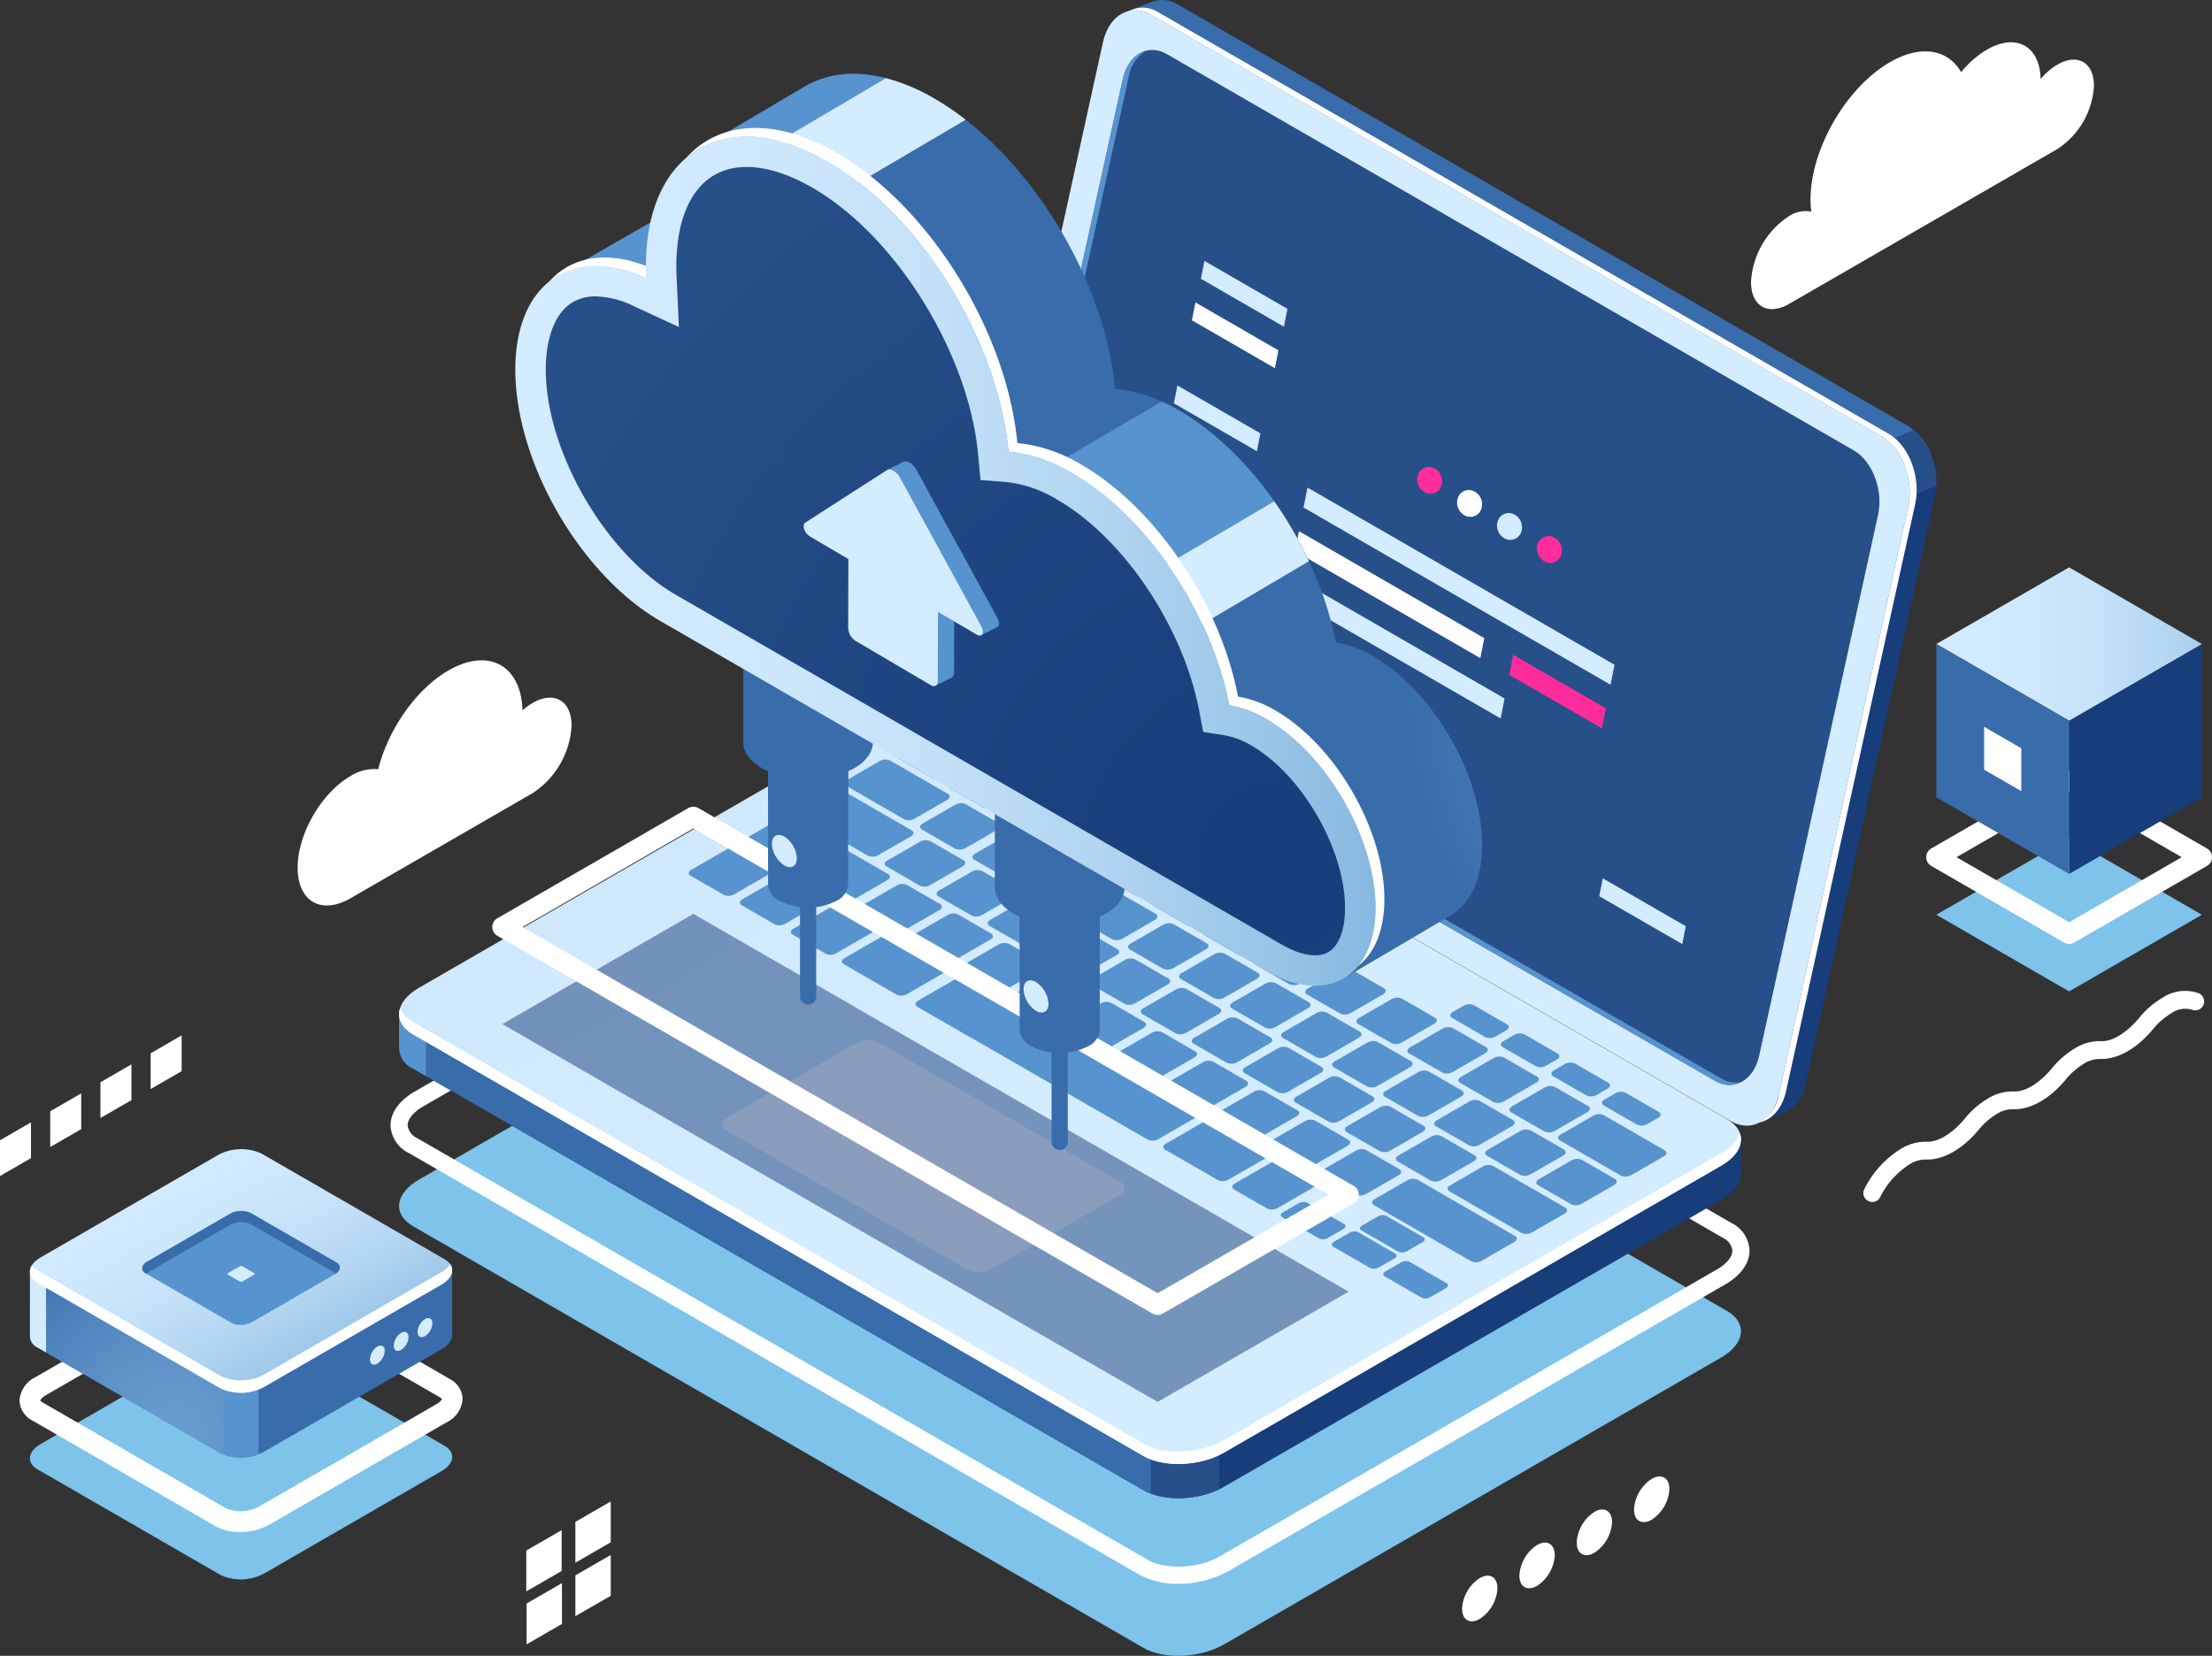 <svg xmlns="http://www.w3.org/2000/svg" xmlns:xlink="http://www.w3.org/1999/xlink" width="376.313" height="281.755" viewBox="0 0 376.313 281.755">
  <rect x="0" y="0" width="376.313" height="281.755" fill="#333333" stroke="none"/>
  <defs>
    <radialGradient id="radial-gradient" cx="1336.394" cy="412.144" r="19.439" gradientTransform="translate(-575.195 -182.885) scale(1.732 1.732)" gradientUnits="userSpaceOnUse">
      <stop offset="0" stop-color="#274f89"/>
      <stop offset="1" stop-color="#173d7a"/>
    </radialGradient>
    <linearGradient id="linear-gradient" y1="0.5" x2="1.319" y2="0.5" gradientUnits="objectBoundingBox">
      <stop offset="0" stop-color="#d4ecff"/>
      <stop offset="0.239" stop-color="#d0e9fd"/>
      <stop offset="0.46" stop-color="#c5e2f9"/>
      <stop offset="0.675" stop-color="#b2d5f1"/>
      <stop offset="0.884" stop-color="#98c4e7"/>
      <stop offset="1" stop-color="#86b8e0"/>
    </linearGradient>
    <radialGradient id="radial-gradient-2" cx="1254.119" cy="377.304" r="35.138" gradientTransform="translate(-531.823 -157.384) scale(1.732 1.732)" gradientUnits="userSpaceOnUse">
      <stop offset="0" stop-color="#699dd1"/>
      <stop offset="0.266" stop-color="#6296cb"/>
      <stop offset="0.641" stop-color="#5084bd"/>
      <stop offset="1" stop-color="#396caa"/>
    </radialGradient>
    <radialGradient id="radial-gradient-3" cx="210.521" cy="286.428" r="37.909" gradientTransform="translate(-0.661 -0.9) scale(1.039 1.039)" xlink:href="#radial-gradient-2"/>
    <linearGradient id="linear-gradient-2" x1="0.131" y1="0.119" x2="0.99" y2="1.006" gradientUnits="objectBoundingBox">
      <stop offset="0" stop-color="#d4ecff"/>
      <stop offset="0.201" stop-color="#d0e9fd"/>
      <stop offset="0.387" stop-color="#c5e2f9"/>
      <stop offset="0.568" stop-color="#b2d5f1"/>
      <stop offset="0.744" stop-color="#98c4e7"/>
      <stop offset="0.842" stop-color="#86b8e0"/>
    </linearGradient>
    <radialGradient id="radial-gradient-4" cx="642.85" cy="254.389" r="169.424" gradientTransform="translate(-54.992 -38.078) scale(1.19 1.19)" gradientUnits="userSpaceOnUse">
      <stop offset="0" stop-color="#86b8e0"/>
      <stop offset="0.116" stop-color="#98c4e7"/>
      <stop offset="0.325" stop-color="#b2d5f1"/>
      <stop offset="0.54" stop-color="#c5e2f9"/>
      <stop offset="0.761" stop-color="#d0e9fd"/>
      <stop offset="1" stop-color="#d4ecff"/>
    </radialGradient>
    <radialGradient id="radial-gradient-5" cx="621.661" cy="210.162" r="117.569" gradientTransform="translate(-47.367 -26.885) scale(1.18 1.18)" gradientUnits="userSpaceOnUse">
      <stop offset="0" stop-color="#173d7a"/>
      <stop offset="1" stop-color="#274f89"/>
    </radialGradient>
    <radialGradient id="radial-gradient-6" cx="296.726" cy="105.406" r="474.152" gradientTransform="translate(17.47 -27.326) scale(0.577 0.577)" xlink:href="#radial-gradient-4"/>
    <radialGradient id="radial-gradient-7" cx="1260.692" cy="704.705" r="5.204" gradientTransform="translate(-1341.366 -767.953) scale(2.447 2.447)" xlink:href="#radial-gradient-2"/>
    <radialGradient id="radial-gradient-8" cx="1189.101" cy="554.114" r="8.467" gradientTransform="translate(-1192.651 -580.243) scale(2.377 2.377)" xlink:href="#radial-gradient-2"/>
    <radialGradient id="radial-gradient-9" cx="1430.157" cy="801.099" r="5.203" gradientTransform="translate(-1521.944 -871.697) scale(2.447 2.447)" xlink:href="#radial-gradient-2"/>
    <radialGradient id="radial-gradient-10" cx="1351.271" cy="646.975" r="8.468" gradientTransform="translate(-1355.328 -673.995) scale(2.377 2.377)" xlink:href="#radial-gradient-2"/>
    <radialGradient id="radial-gradient-11" cx="457.664" cy="160.4" r="63.617" gradientTransform="translate(-21.122 -13.206) scale(1.139 1.139)" xlink:href="#radial-gradient-2"/>
    <linearGradient id="linear-gradient-3" x1="0" y1="0.5" x2="1" y2="0.5" xlink:href="#linear-gradient"/>
    <radialGradient id="radial-gradient-12" cx="409.877" cy="200.689" r="148.497" gradientTransform="translate(1.73 1.606) scale(0.987 0.987)" xlink:href="#radial-gradient-5"/>
  </defs>
  <g id="Group_1302" data-name="Group 1302" transform="translate(-188.323 -52.721)">
    <g id="Group_1271" data-name="Group 1271">
      <path id="Path_1892" data-name="Path 1892" d="M443.073,322.984a6.65,6.65,0,0,1-3.009,5.211c-1.661.959-3.008.181-3.008-1.737a6.651,6.651,0,0,1,3.008-5.211C441.726,320.288,443.073,321.066,443.073,322.984Z" fill="#fff"/>
      <path id="Path_1893" data-name="Path 1893" d="M452.824,317.354a6.648,6.648,0,0,1-3.009,5.211c-1.661.959-3.008.181-3.008-1.737a6.65,6.65,0,0,1,3.008-5.21C451.477,314.658,452.824,315.436,452.824,317.354Z" fill="#fff"/>
      <path id="Path_1894" data-name="Path 1894" d="M462.575,311.725a6.648,6.648,0,0,1-3.009,5.21c-1.661.959-3.008.182-3.008-1.737a6.65,6.65,0,0,1,3.008-5.21C461.228,309.029,462.575,309.806,462.575,311.725Z" fill="#fff"/>
      <path id="Path_1895" data-name="Path 1895" d="M472.326,306.1a6.65,6.65,0,0,1-3.008,5.21c-1.662.959-3.009.182-3.009-1.737a6.648,6.648,0,0,1,3.009-5.21C470.979,303.4,472.326,304.176,472.326,306.1Z" fill="#fff"/>
    </g>
    <g id="Group_1272" data-name="Group 1272">
      <path id="Path_1896" data-name="Path 1896" d="M193.595,249.787l-5.272,3.044v-6.087l5.272-3.044Z" fill="#fff"/>
      <path id="Path_1897" data-name="Path 1897" d="M202.139,244.854l-5.272,3.044v-6.087l5.272-3.044Z" fill="#fff"/>
      <path id="Path_1898" data-name="Path 1898" d="M210.683,239.921l-5.272,3.044v-6.087l5.272-3.044Z" fill="#fff"/>
      <path id="Path_1899" data-name="Path 1899" d="M219.227,234.988l-5.272,3.044v-6.087l5.272-3.044Z" fill="#fff"/>
    </g>
    <g id="Group_1273" data-name="Group 1273">
      <path id="Path_1900" data-name="Path 1900" d="M283.873,320.035l-6.017,3.474v-6.947l6.017-3.474Z" fill="#fff"/>
      <path id="Path_1901" data-name="Path 1901" d="M292.224,315.154l-6.017,3.474v-6.947l6.017-3.474Z" fill="#fff"/>
      <path id="Path_1902" data-name="Path 1902" d="M283.925,329.049l-6.017,3.474v-6.947l6.017-3.474Z" fill="#fff"/>
      <path id="Path_1903" data-name="Path 1903" d="M292.224,324.257l-6.017,3.474v-6.947l6.017-3.474Z" fill="#fff"/>
    </g>
    <g id="Group_1275" data-name="Group 1275">
      <g id="Group_1274" data-name="Group 1274">
        <path id="Path_1905" data-name="Path 1905" d="M540.329,221.417l-22.591-13.043,22.59-13.042,22.591,13.043Z" fill="#7dc3ea"/>
        <path id="Path_1906" data-name="Path 1906" d="M540.329,213.341a1.721,1.721,0,0,1-.859-.23l-22.59-13.043a1.716,1.716,0,0,1,0-2.975l22.589-13.042a1.716,1.716,0,0,1,1.717,0l22.591,13.042a1.717,1.717,0,0,1,0,2.975l-22.59,13.043A1.714,1.714,0,0,1,540.329,213.341ZM521.173,198.58l19.156,11.06,19.155-11.06-19.156-11.058Z" fill="#fff"/>
        <path id="Path_1907" data-name="Path 1907" d="M562.919,188.389l-22.59,13.042V175.348l22.59-13.042Z" fill="url(#radial-gradient)"/>
        <path id="Path_1908" data-name="Path 1908" d="M540.329,175.348l-22.59-13.042,22.589-13.042,22.59,13.042Z" fill="url(#linear-gradient)"/>
        <path id="Path_1909" data-name="Path 1909" d="M540.329,201.432l-22.59-13.042V162.306l22.59,13.042Z" fill="url(#radial-gradient-2)"/>
      </g>
      <path id="Path_1910" data-name="Path 1910" d="M532.193,187.34l-6.318-3.648v-7.3l6.318,3.648Z" fill="#fff"/>
    </g>
    <g id="Group_1278" data-name="Group 1278">
      <path id="Path_1911" data-name="Path 1911" d="M225.87,320.734l-31.165-17.992c-1.912-1.105-1.673-3.034.536-4.309l30.092-17.373a8.292,8.292,0,0,1,7.462-.31l31.165,17.993c1.912,1.1,1.672,3.033-.536,4.308l-30.092,17.374A8.292,8.292,0,0,1,225.87,320.734Z" fill="#7dc3ea"/>
      <path id="Path_1912" data-name="Path 1912" d="M229.128,313.411a8.394,8.394,0,0,1-4.143-.99L193.82,294.428a3.97,3.97,0,0,1-2.176-3.4,4.766,4.766,0,0,1,2.711-3.97l30.093-17.374a9.966,9.966,0,0,1,9.232-.31l31.164,17.994a3.967,3.967,0,0,1,2.177,3.4,4.767,4.767,0,0,1-2.713,3.971l-30.092,17.374A10.359,10.359,0,0,1,229.128,313.411Zm-2.373-4.056a6.555,6.555,0,0,0,5.691-.309l30.093-17.375c.756-.436.937-.831.942-.9a1.137,1.137,0,0,0-.406-.336l-31.164-17.993a6.559,6.559,0,0,0-5.694.309l-30.091,17.373c-.756.437-.938.831-.942.906a1.118,1.118,0,0,0,.406.338Z" fill="#fff"/>
      <path id="Path_1913" data-name="Path 1913" d="M265.241,279.742h0V268.989l-24.112-.014-8.334-4.812a8.3,8.3,0,0,0-7.462.31l-7.776,4.489-24.133-.013v11.059a2.162,2.162,0,0,0,1.281,2L225.87,300a8.292,8.292,0,0,0,7.462-.31l30.092-17.373C264.7,281.581,265.313,280.629,265.241,279.742Z" fill="#396caa"/>
      <path id="Path_1914" data-name="Path 1914" d="M229.333,263.424a8.6,8.6,0,0,0-4,1.049l-7.776,4.489-24.133-.013v11.059a2.162,2.162,0,0,0,1.281,2L225.87,300a6.764,6.764,0,0,0,3.463.74Z" fill="url(#radial-gradient-3)"/>
      <path id="Path_1915" data-name="Path 1915" d="M196.155,268.95h-2.731v11.059a2.162,2.162,0,0,0,1.281,2l1.45.837Z" fill="#d4ecff"/>
      <path id="Path_1916" data-name="Path 1916" d="M226.35,300.235a8.5,8.5,0,0,0,5.965-.068V287.61H226.35Z" fill="#5793ce"/>
      <path id="Path_1917" data-name="Path 1917" d="M225.87,288.981l-31.165-17.993c-1.912-1.1-1.673-3.033.536-4.308l30.092-17.374a8.292,8.292,0,0,1,7.462-.309L263.96,266.99c1.912,1.1,1.672,3.033-.536,4.308l-30.092,17.374A8.3,8.3,0,0,1,225.87,288.981Z" fill="url(#linear-gradient-2)"/>
      <path id="Path_1918" data-name="Path 1918" d="M263.424,269.182l-30.092,17.373a8.3,8.3,0,0,1-7.462.31l-31.165-17.993a2.877,2.877,0,0,1-.954-.847c-.657,1.058-.359,2.205.954,2.963l31.165,17.993a8.292,8.292,0,0,0,7.462-.31L263.424,271.3c1.716-.991,2.237-2.375,1.49-3.462A4.173,4.173,0,0,1,263.424,269.182Z" fill="#fff"/>
      <g id="Group_1276" data-name="Group 1276">
        <path id="Path_1919" data-name="Path 1919" d="M253.778,282.579a2.784,2.784,0,0,1-1.258,2.181c-.7.4-1.259.076-1.259-.727a2.779,2.779,0,0,1,1.259-2.18C253.215,281.451,253.778,281.777,253.778,282.579Z" fill="#d4ecff"/>
        <path id="Path_1920" data-name="Path 1920" d="M257.828,280.241a2.782,2.782,0,0,1-1.259,2.181c-.7.4-1.258.075-1.258-.727a2.781,2.781,0,0,1,1.258-2.18C257.265,279.113,257.828,279.439,257.828,280.241Z" fill="#d4ecff"/>
        <path id="Path_1921" data-name="Path 1921" d="M261.878,277.9a2.779,2.779,0,0,1-1.259,2.18c-.695.4-1.258.076-1.258-.726a2.784,2.784,0,0,1,1.258-2.181C261.315,276.775,261.878,277.1,261.878,277.9Z" fill="#d4ecff"/>
      </g>
      <g id="Group_1277" data-name="Group 1277">
        <path id="Path_1922" data-name="Path 1922" d="M227.712,277.825l-14.583-8.419c-.9-.517-.783-1.42.251-2.016l14.081-8.13a3.88,3.88,0,0,1,3.492-.145l14.584,8.42c.9.516.782,1.419-.251,2.016l-14.082,8.13A3.879,3.879,0,0,1,227.712,277.825Z" fill="#5793ce"/>
        <path id="Path_1923" data-name="Path 1923" d="M229.109,270.776l-2.018-1.165c-.124-.072-.108-.2.035-.279l1.948-1.125a.534.534,0,0,1,.483-.02l2.018,1.165c.124.071.108.2-.035.279l-1.948,1.125A.54.54,0,0,1,229.109,270.776Z" fill="#d4ecff"/>
        <path id="Path_1924" data-name="Path 1924" d="M213.129,269.406l.041.024a2.492,2.492,0,0,1,.21-.145l14.081-8.129a3.88,3.88,0,0,1,3.492-.145l14.542,8.4c.825-.591.869-1.4.042-1.872l-14.584-8.42a3.88,3.88,0,0,0-3.492.145l-14.081,8.13C212.346,267.986,212.234,268.889,213.129,269.406Z" fill="#396caa"/>
      </g>
    </g>
    <path id="Path_1925" data-name="Path 1925" d="M278.916,172.343a10.591,10.591,0,0,0-1.7,1.249c-.236-7.672-5.778-10.723-12.6-6.786-5.554,3.207-10.26,10.072-11.947,16.8a7.531,7.531,0,0,0-4.711,1.17c-4.972,2.871-9,9.851-9,15.592s4.03,8.067,9,5.2l30.96-17.875a14.691,14.691,0,0,0,6.646-11.511C285.562,171.941,282.586,170.224,278.916,172.343Z" fill="#fff"/>
    <path id="Path_1926" data-name="Path 1926" d="M538.333,63.717a11.156,11.156,0,0,0-2.851,2.451c-.134-5.623-4.168-7.869-9.137-5A16.608,16.608,0,0,0,521.954,65c-2.212-3.866-6.794-4.764-12.1-1.7-7.467,4.311-13.521,14.8-13.521,23.418a16.1,16.1,0,0,0,.136,2.016,5.1,5.1,0,0,0-3.786.764,14.3,14.3,0,0,0-6.47,11.205c0,4.126,2.9,5.8,6.47,3.735L538.333,78.08a13.747,13.747,0,0,0,6.22-10.772C544.553,63.341,541.768,61.734,538.333,63.717Z" fill="#fff"/>
    <g id="Group_1279" data-name="Group 1279">
      <path id="Path_1927" data-name="Path 1927" d="M506.841,257.248a1.517,1.517,0,0,1-1.343-2.22,17.048,17.048,0,0,1,6.2-6.817A8,8,0,0,1,516.063,247c.061,0,.122,0,.185,0,1.921,0,4.271-1.457,6.33-3.937a14.816,14.816,0,0,1,3.941-3.419,8.019,8.019,0,0,1,4.368-1.208c1.92.124,4.389-1.372,6.516-3.933a15.03,15.03,0,0,1,3.941-3.418,7.952,7.952,0,0,1,4.369-1.208c1.908.129,4.388-1.372,6.514-3.933a14.822,14.822,0,0,1,3.942-3.419,6.954,6.954,0,0,1,6.249-.776,1.518,1.518,0,0,1-1.211,2.783,4.056,4.056,0,0,0-3.521.621,11.993,11.993,0,0,0-3.125,2.729c-2.772,3.343-6.08,5.153-9,5.026a5,5,0,0,0-2.7.8,11.99,11.99,0,0,0-3.125,2.727c-2.772,3.341-6.041,5.155-9,5.027a4.966,4.966,0,0,0-2.7.806,11.964,11.964,0,0,0-3.125,2.727c-2.774,3.342-6.085,5.155-9,5.026a4.94,4.94,0,0,0-2.7.805,13.965,13.965,0,0,0-5.026,5.595A1.519,1.519,0,0,1,506.841,257.248Z" fill="#fff"/>
    </g>
    <g id="Group_1284" data-name="Group 1284">
      <path id="Path_1928" data-name="Path 1928" d="M382.834,333.106,258.59,261.374c-3.515-2.029-3.074-5.574.985-7.917l84.6-48.828c4.058-2.343,10.2-2.6,13.712-.568l124.244,71.732c3.515,2.029,3.074,5.574-.985,7.917l-84.6,48.828C392.488,334.881,386.349,335.135,382.834,333.106Z" fill="#7dc3ea"/>
      <path id="Path_1929" data-name="Path 1929" d="M388.8,322.215a13.61,13.61,0,0,1-6.7-1.569L257.863,248.913a5.483,5.483,0,0,1-3.1-4.7c0-2.148,1.49-4.24,4.086-5.739l84.6-48.828c4.528-2.616,11.191-2.865,15.168-.569l124.243,71.733a5.481,5.481,0,0,1,3.1,4.7c0,2.148-1.49,4.24-4.086,5.738l-84.6,48.828A17.315,17.315,0,0,1,388.8,322.215Zm-5.243-4.091c3.055,1.764,8.667,1.5,12.258-.568l84.6-48.828c1.646-.95,2.628-2.154,2.628-3.218a2.794,2.794,0,0,0-1.644-2.178L357.161,191.6c-3.056-1.765-8.668-1.5-12.258.568L260.3,241c-1.646.952-2.629,2.154-2.629,3.218a2.8,2.8,0,0,0,1.645,2.178Z" fill="#fff"/>
      <g id="Group_1283" data-name="Group 1283">
        <path id="Path_1930" data-name="Path 1930" d="M512.947,125.222,388.7,53.489a5.015,5.015,0,0,0-4.21-.516l.008-.013-.226.085c-.018.008-.037.014-.055.021l-4.49,1.718,4.03,1.973c-.018.075-.041.144-.058.22l-21.953,99.835c-1.012,4.61,1.016,9.992,4.53,12.022l121.256,70.007-.432,5.138,4.907-1.9a6.893,6.893,0,0,0,3.514-5l21.954-99.836C518.49,132.633,516.462,127.251,512.947,125.222Z" fill="#173d7a"/>
        <path id="Path_1931" data-name="Path 1931" d="M512.947,125.222,388.7,53.489a5.015,5.015,0,0,0-4.21-.516l.008-.013-.226.085c-.018.008-.037.014-.055.021l-4.49,1.718,4.03,1.973c-.018.075-.041.144-.058.22L368.649,125.4l60.791,47.362,87.432-42.594A9.64,9.64,0,0,0,512.947,125.222Z" fill="#396caa"/>
        <path id="Path_1932" data-name="Path 1932" d="M508.263,139.382l9.458-4.027a11.848,11.848,0,0,0-3.832-9.47l-14.971,6.3Z" fill="#274f89"/>
        <path id="Path_1933" data-name="Path 1933" d="M482.787,243.491,358.542,171.758c-3.514-2.029-5.542-7.411-4.53-12.021L375.965,59.9c1.013-4.61,4.683-6.7,8.2-4.673l124.244,71.733c3.515,2.029,5.543,7.411,4.53,12.021l-21.953,99.836C489.971,243.428,486.3,245.52,482.787,243.491Z" fill="url(#radial-gradient-4)"/>
        <path id="Path_1934" data-name="Path 1934" d="M509.6,126.524,385.356,54.792a4.911,4.911,0,0,0-4.892-.213,5.106,5.106,0,0,1,3.7.65L508.407,126.96c3.515,2.03,5.543,7.412,4.53,12.022l-21.953,99.835a7,7,0,0,1-3.305,4.886c2.1-.459,3.848-2.361,4.5-5.322l21.953-99.835C515.143,133.936,513.115,128.553,509.6,126.524Z" fill="#fff"/>
        <path id="Path_1935" data-name="Path 1935" d="M480.093,236.639l-116.849-67.43c-3.216-1.857-5.072-6.782-4.145-11l20.234-92.013c.927-4.218,4.286-6.133,7.5-4.276l116.849,67.43c3.216,1.857,5.072,6.782,4.145,11L487.6,232.362C486.668,236.581,483.31,238.495,480.093,236.639Z" fill="#fff"/>
        <path id="Path_1936" data-name="Path 1936" d="M480.093,236.639l-116.849-67.43c-3.216-1.857-5.072-6.782-4.145-11l20.234-92.013c.927-4.218,4.286-6.133,7.5-4.276l116.849,67.43c3.216,1.857,5.072,6.782,4.145,11L487.6,232.362C486.668,236.581,483.31,238.495,480.093,236.639Z" fill="url(#radial-gradient-5)"/>
        <path id="Path_1937" data-name="Path 1937" d="M481.112,236.224l-116.85-67.43c-3.216-1.856-5.072-6.782-4.145-11l20.235-92.013a6.47,6.47,0,0,1,2.944-4.438c-1.852.477-3.383,2.214-3.963,4.852L359.1,158.208c-.927,4.219.929,9.144,4.145,11l116.849,67.43a4.493,4.493,0,0,0,4.557.161A4.657,4.657,0,0,1,481.112,236.224Z" fill="#5793ce"/>
        <path id="Path_1938" data-name="Path 1938" d="M484.5,246.615l-16.983-2.243L357.888,181.077c-3.515-2.029-9.654-1.775-13.712.568L266.492,226.48l-10.27-1.356v5.826l.01,0a4,4,0,0,0,2.358,3.6l124.244,71.732c3.515,2.03,9.654,1.775,13.712-.568l84.6-48.828c2.283-1.318,3.422-3.016,3.355-4.611h0Z" fill="#173d7a"/>
        <path id="Path_1939" data-name="Path 1939" d="M402.129,206.62l-7.789-4.5H308.708L266.492,226.48l-10.27-1.356v5.826l.01,0a4,4,0,0,0,2.358,3.6l124.244,71.732a12.853,12.853,0,0,0,7.077,1.327Z" fill="#396caa"/>
        <path id="Path_1940" data-name="Path 1940" d="M260.78,225.726l-4.558-.6v5.826l.01,0a4,4,0,0,0,2.358,3.6l2.19,1.264Z" fill="#5793ce"/>
        <path id="Path_1941" data-name="Path 1941" d="M384.085,306.865a15.914,15.914,0,0,0,11.651-.724v-13H384.085Z" fill="#274f89"/>
        <path id="Path_1942" data-name="Path 1942" d="M382.834,300.463,258.59,228.731c-3.515-2.029-3.074-5.574.985-7.917l84.6-48.828c4.058-2.343,10.2-2.6,13.712-.568L482.132,243.15c3.515,2.029,3.074,5.574-.985,7.917l-84.6,48.828C392.488,302.238,386.349,302.493,382.834,300.463Z" fill="url(#radial-gradient-6)"/>
        <path id="Path_1943" data-name="Path 1943" d="M481.147,248.939l-84.6,48.828c-4.058,2.343-10.2,2.6-13.712.568L258.59,226.6a4.624,4.624,0,0,1-2.185-2.39c-.55,1.662.151,3.344,2.185,4.518l124.244,71.732c3.515,2.03,9.654,1.775,13.712-.568l84.6-48.828c2.728-1.575,3.813-3.691,3.17-5.527A6.606,6.606,0,0,1,481.147,248.939Z" fill="#fff"/>
        <g id="Group_1280" data-name="Group 1280">
          <path id="Path_1944" data-name="Path 1944" d="M311.433,204.984l-5.622-3.246c-.451-.261-.394-.716.127-1.017l6.635-3.831a1.962,1.962,0,0,1,1.761-.073l5.622,3.246c.451.261.394.716-.127,1.017l-6.635,3.831A1.962,1.962,0,0,1,311.433,204.984Z" fill="#5793ce"/>
          <path id="Path_1945" data-name="Path 1945" d="M320.114,210l-5.621-3.246c-.452-.26-.4-.716.126-1.016l6.635-3.831a1.959,1.959,0,0,1,1.761-.074l5.622,3.246c.451.261.4.716-.127,1.017l-6.635,3.831A1.959,1.959,0,0,1,320.114,210Z" fill="#5793ce"/>
          <path id="Path_1946" data-name="Path 1946" d="M328.8,215.008l-5.622-3.246c-.451-.26-.4-.715.126-1.016l6.636-3.831a1.956,1.956,0,0,1,1.761-.073l5.621,3.245c.452.261.4.716-.126,1.017l-6.636,3.831A1.954,1.954,0,0,1,328.8,215.008Z" fill="#5793ce"/>
          <path id="Path_1947" data-name="Path 1947" d="M340.8,210.869l-5.621-3.246c-.452-.261-.395-.716.126-1.017l5.57-3.216a1.959,1.959,0,0,1,1.761-.072l5.622,3.245c.451.261.394.716-.127,1.017l-5.57,3.216A1.959,1.959,0,0,1,340.8,210.869Z" fill="#5793ce"/>
          <path id="Path_1948" data-name="Path 1948" d="M349.484,215.881l-5.622-3.246c-.451-.26-.395-.716.126-1.016l5.571-3.216a1.954,1.954,0,0,1,1.76-.073l5.622,3.245c.451.261.395.716-.126,1.017l-5.57,3.216A1.959,1.959,0,0,1,349.484,215.881Z" fill="#5793ce"/>
          <path id="Path_1949" data-name="Path 1949" d="M358.165,220.893l-5.622-3.246c-.451-.26-.394-.715.127-1.016l5.57-3.216a1.956,1.956,0,0,1,1.761-.073l5.621,3.245c.452.261.395.716-.126,1.017l-5.57,3.216A1.956,1.956,0,0,1,358.165,220.893Z" fill="#5793ce"/>
          <path id="Path_1950" data-name="Path 1950" d="M366.846,225.9l-5.621-3.245c-.452-.261-.4-.716.126-1.017l5.57-3.216a1.956,1.956,0,0,1,1.761-.073L374.3,221.6c.451.26.394.715-.127,1.016l-5.57,3.216A1.956,1.956,0,0,1,366.846,225.9Z" fill="#5793ce"/>
          <path id="Path_1951" data-name="Path 1951" d="M375.528,230.917l-5.622-3.245c-.451-.261-.4-.716.127-1.017l5.57-3.216a1.957,1.957,0,0,1,1.76-.073l5.622,3.246c.451.26.4.716-.126,1.017l-5.57,3.215A1.956,1.956,0,0,1,375.528,230.917Z" fill="#5793ce"/>
          <path id="Path_1952" data-name="Path 1952" d="M384.209,235.93l-5.622-3.246c-.451-.261-.394-.716.127-1.017l5.57-3.216a1.959,1.959,0,0,1,1.761-.073l5.621,3.246c.452.261.4.716-.126,1.017l-5.57,3.216A1.962,1.962,0,0,1,384.209,235.93Z" fill="#5793ce"/>
          <path id="Path_1953" data-name="Path 1953" d="M392.89,240.942l-5.621-3.246c-.452-.26-.4-.716.126-1.016l5.57-3.216a1.956,1.956,0,0,1,1.761-.073l5.622,3.245c.451.261.4.716-.127,1.017l-5.57,3.216A1.959,1.959,0,0,1,392.89,240.942Z" fill="#5793ce"/>
          <path id="Path_1954" data-name="Path 1954" d="M401.572,245.954l-5.622-3.246c-.451-.26-.4-.715.127-1.016l5.57-3.216a1.956,1.956,0,0,1,1.761-.073l5.621,3.245c.451.261.4.716-.126,1.017l-5.57,3.216A1.956,1.956,0,0,1,401.572,245.954Z" fill="#5793ce"/>
          <path id="Path_1955" data-name="Path 1955" d="M410.253,250.966l-5.622-3.246c-.451-.26-.394-.715.127-1.016l5.57-3.216a1.956,1.956,0,0,1,1.761-.073l5.621,3.246c.452.26.4.715-.126,1.016l-5.57,3.216A1.956,1.956,0,0,1,410.253,250.966Z" fill="#5793ce"/>
          <path id="Path_1956" data-name="Path 1956" d="M418.934,255.978l-5.621-3.245c-.451-.261-.395-.716.126-1.017l5.57-3.216a1.959,1.959,0,0,1,1.761-.073l5.622,3.246c.451.26.395.716-.127,1.017L420.7,255.9A1.956,1.956,0,0,1,418.934,255.978Z" fill="#5793ce"/>
          <path id="Path_1957" data-name="Path 1957" d="M353.594,208.5l-5.622-3.246c-.451-.261-.395-.716.127-1.017l5.57-3.215a1.956,1.956,0,0,1,1.761-.073l5.621,3.245c.451.261.4.716-.126,1.017l-5.57,3.216A1.959,1.959,0,0,1,353.594,208.5Z" fill="#5793ce"/>
          <path id="Path_1958" data-name="Path 1958" d="M344.783,203.409l-5.622-3.246c-.451-.261-.4-.716.127-1.017l5.57-3.215a1.956,1.956,0,0,1,1.761-.073l5.621,3.245c.452.261.4.716-.126,1.017l-5.57,3.216A1.959,1.959,0,0,1,344.783,203.409Z" fill="#5793ce"/>
          <path id="Path_1959" data-name="Path 1959" d="M335.957,198.313l-12.107-6.99c-.451-.26-.4-.715.127-1.016l5.57-3.216a1.954,1.954,0,0,1,1.76-.073l12.108,6.99c.451.26.395.716-.127,1.017l-5.57,3.215A1.956,1.956,0,0,1,335.957,198.313Z" fill="#5793ce"/>
          <path id="Path_1960" data-name="Path 1960" d="M342.126,192.117l-9.825-5.673c-.452-.26-.395-.716.126-1.017l5.57-3.215a1.956,1.956,0,0,1,1.761-.073l9.826,5.672c.451.261.394.716-.127,1.017l-5.57,3.216A1.959,1.959,0,0,1,342.126,192.117Z" fill="#5793ce"/>
          <path id="Path_1961" data-name="Path 1961" d="M362.275,213.508l-5.621-3.246c-.452-.26-.395-.715.126-1.016l5.57-3.216a1.956,1.956,0,0,1,1.761-.073l5.621,3.245c.452.261.4.716-.126,1.017l-5.57,3.216A1.956,1.956,0,0,1,362.275,213.508Z" fill="#5793ce"/>
          <path id="Path_1962" data-name="Path 1962" d="M370.956,218.52l-5.621-3.246c-.452-.26-.395-.715.126-1.016l5.57-3.216a1.956,1.956,0,0,1,1.761-.073l5.622,3.246c.451.26.395.715-.127,1.016l-5.57,3.216A1.956,1.956,0,0,1,370.956,218.52Z" fill="#5793ce"/>
          <path id="Path_1963" data-name="Path 1963" d="M379.638,223.532l-5.622-3.245c-.451-.261-.395-.716.127-1.017l5.57-3.216a1.956,1.956,0,0,1,1.761-.073l5.621,3.246c.452.26.395.715-.126,1.016l-5.57,3.216A1.956,1.956,0,0,1,379.638,223.532Z" fill="#5793ce"/>
          <path id="Path_1964" data-name="Path 1964" d="M388.319,228.544,382.7,225.3c-.452-.261-.395-.716.126-1.017l5.57-3.216a1.959,1.959,0,0,1,1.761-.073l5.621,3.246c.452.26.395.716-.126,1.017l-5.57,3.215A1.956,1.956,0,0,1,388.319,228.544Z" fill="#5793ce"/>
          <path id="Path_1965" data-name="Path 1965" d="M397,233.557l-5.621-3.246c-.451-.261-.395-.716.126-1.017l5.57-3.216a1.962,1.962,0,0,1,1.761-.073l5.622,3.246c.451.261.395.716-.127,1.017l-5.57,3.216A1.962,1.962,0,0,1,397,233.557Z" fill="#5793ce"/>
          <path id="Path_1966" data-name="Path 1966" d="M405.682,238.569l-5.622-3.246c-.451-.26-.394-.716.127-1.017l5.57-3.215a1.956,1.956,0,0,1,1.761-.073l5.621,3.245c.452.261.395.716-.126,1.017l-5.57,3.216A1.959,1.959,0,0,1,405.682,238.569Z" fill="#5793ce"/>
          <path id="Path_1967" data-name="Path 1967" d="M414.363,243.581l-5.621-3.246c-.452-.26-.4-.715.126-1.016l5.57-3.216a1.956,1.956,0,0,1,1.761-.073l5.622,3.245c.451.261.394.716-.127,1.017l-5.57,3.216A1.956,1.956,0,0,1,414.363,243.581Z" fill="#5793ce"/>
          <path id="Path_1968" data-name="Path 1968" d="M423.045,248.593l-5.622-3.245c-.451-.261-.395-.716.126-1.017l5.57-3.216a1.956,1.956,0,0,1,1.761-.073l5.622,3.246c.451.26.395.715-.127,1.016l-5.57,3.216A1.954,1.954,0,0,1,423.045,248.593Z" fill="#5793ce"/>
          <path id="Path_1969" data-name="Path 1969" d="M431.726,253.6,426.1,250.36c-.451-.261-.394-.716.127-1.017l5.57-3.216a1.959,1.959,0,0,1,1.761-.073l5.621,3.246c.452.26.395.716-.126,1.016l-5.57,3.216A1.956,1.956,0,0,1,431.726,253.6Z" fill="#5793ce"/>
          <path id="Path_1970" data-name="Path 1970" d="M447.159,262.516l-12.265-7.082c-.452-.26-.4-.716.126-1.016l5.57-3.216a1.956,1.956,0,0,1,1.761-.073l12.266,7.081c.451.261.395.716-.127,1.017l-5.57,3.216A1.959,1.959,0,0,1,447.159,262.516Z" fill="#5793ce"/>
          <path id="Path_1971" data-name="Path 1971" d="M464.061,252.758l-10.353-5.977c-.451-.261-.4-.716.127-1.017l5.57-3.216a1.959,1.959,0,0,1,1.761-.073l10.352,5.977c.452.261.395.716-.126,1.017l-5.57,3.216A1.959,1.959,0,0,1,464.061,252.758Z" fill="#5793ce"/>
          <path id="Path_1972" data-name="Path 1972" d="M377.478,212.527l-5.622-3.245c-.451-.261-.394-.716.127-1.017l5.57-3.216a1.959,1.959,0,0,1,1.761-.073l5.621,3.246c.452.26.395.716-.126,1.016l-5.57,3.216A1.956,1.956,0,0,1,377.478,212.527Z" fill="#5793ce"/>
          <path id="Path_1973" data-name="Path 1973" d="M368.581,207.39l-5.622-3.245c-.451-.261-.4-.716.127-1.017l5.57-3.216a1.959,1.959,0,0,1,1.761-.073l5.621,3.246c.451.26.4.716-.126,1.016l-5.57,3.216A1.956,1.956,0,0,1,368.581,207.39Z" fill="#5793ce"/>
          <path id="Path_1974" data-name="Path 1974" d="M359.683,202.253l-5.621-3.245c-.452-.261-.4-.716.126-1.017l5.57-3.216a1.959,1.959,0,0,1,1.761-.073l5.622,3.246c.451.261.394.716-.127,1.017l-5.57,3.215A1.956,1.956,0,0,1,359.683,202.253Z" fill="#5793ce"/>
          <path id="Path_1975" data-name="Path 1975" d="M350.786,197.117l-5.621-3.246c-.452-.261-.4-.716.126-1.017l5.57-3.216a1.962,1.962,0,0,1,1.761-.073l5.621,3.246c.452.261.395.716-.126,1.017l-5.57,3.216A1.959,1.959,0,0,1,350.786,197.117Z" fill="#5793ce"/>
          <path id="Path_1976" data-name="Path 1976" d="M386.159,217.539l-5.621-3.245c-.452-.261-.395-.716.126-1.017l5.57-3.216a1.959,1.959,0,0,1,1.761-.073l5.622,3.246c.451.26.394.716-.127,1.017l-5.57,3.215A1.956,1.956,0,0,1,386.159,217.539Z" fill="#5793ce"/>
          <path id="Path_1977" data-name="Path 1977" d="M394.841,222.552l-5.622-3.246c-.451-.261-.395-.716.126-1.017l5.571-3.216a1.956,1.956,0,0,1,1.761-.072l5.621,3.245c.451.261.395.716-.126,1.017l-5.57,3.216A1.959,1.959,0,0,1,394.841,222.552Z" fill="#5793ce"/>
          <path id="Path_1978" data-name="Path 1978" d="M403.522,227.564l-5.622-3.246c-.451-.26-.394-.716.127-1.017l5.57-3.215a1.956,1.956,0,0,1,1.761-.073l5.621,3.245c.452.261.395.716-.126,1.017l-5.57,3.216A1.959,1.959,0,0,1,403.522,227.564Z" fill="#5793ce"/>
          <path id="Path_1979" data-name="Path 1979" d="M412.2,232.576l-5.621-3.246c-.452-.26-.395-.715.126-1.016l5.57-3.216a1.956,1.956,0,0,1,1.761-.073l5.622,3.245c.451.261.395.716-.127,1.017l-5.57,3.216A1.959,1.959,0,0,1,412.2,232.576Z" fill="#5793ce"/>
          <path id="Path_1980" data-name="Path 1980" d="M420.885,237.588l-5.622-3.246c-.451-.26-.395-.715.127-1.016l5.57-3.216a1.956,1.956,0,0,1,1.761-.073l5.621,3.246c.451.26.395.715-.126,1.016l-5.57,3.216A1.956,1.956,0,0,1,420.885,237.588Z" fill="#5793ce"/>
          <path id="Path_1981" data-name="Path 1981" d="M429.566,242.6l-5.621-3.245c-.452-.261-.4-.716.126-1.017l5.57-3.216a1.959,1.959,0,0,1,1.761-.073l5.621,3.246c.452.26.395.716-.126,1.016l-5.57,3.216A1.956,1.956,0,0,1,429.566,242.6Z" fill="#5793ce"/>
          <path id="Path_1982" data-name="Path 1982" d="M438.247,247.612l-5.621-3.245c-.451-.261-.4-.716.126-1.017l5.57-3.216a1.959,1.959,0,0,1,1.761-.073l5.622,3.246c.451.261.4.716-.127,1.017l-5.57,3.215A1.956,1.956,0,0,1,438.247,247.612Z" fill="#5793ce"/>
          <path id="Path_1983" data-name="Path 1983" d="M446.929,252.625l-5.622-3.246c-.451-.26-.4-.716.127-1.017l5.57-3.216a1.962,1.962,0,0,1,1.761-.073l5.621,3.246c.452.261.4.716-.126,1.017l-5.57,3.216A1.959,1.959,0,0,1,446.929,252.625Z" fill="#5793ce"/>
          <path id="Path_1984" data-name="Path 1984" d="M455.61,257.637l-5.622-3.246c-.451-.26-.394-.716.127-1.016l5.57-3.216a1.956,1.956,0,0,1,1.761-.073l5.622,3.245c.451.261.394.716-.127,1.017l-5.57,3.216A1.959,1.959,0,0,1,455.61,257.637Z" fill="#5793ce"/>
          <path id="Path_1985" data-name="Path 1985" d="M372.907,200.13l-5.622-3.246c-.451-.26-.395-.716.127-1.016l5.57-3.216a1.956,1.956,0,0,1,1.761-.073l5.621,3.245c.451.261.395.716-.126,1.017l-5.57,3.216A1.959,1.959,0,0,1,372.907,200.13Z" fill="#5793ce"/>
          <path id="Path_1986" data-name="Path 1986" d="M364.269,195.143l-5.622-3.246c-.451-.261-.395-.716.126-1.017l5.57-3.216a1.962,1.962,0,0,1,1.761-.073l5.622,3.246c.451.261.395.716-.127,1.017l-5.57,3.216A1.957,1.957,0,0,1,364.269,195.143Z" fill="#5793ce"/>
          <path id="Path_1987" data-name="Path 1987" d="M355.63,190.155l-5.621-3.245c-.452-.261-.395-.716.126-1.017l5.57-3.216a1.959,1.959,0,0,1,1.761-.073l5.622,3.246c.451.26.395.716-.127,1.017l-5.57,3.215A1.956,1.956,0,0,1,355.63,190.155Z" fill="#5793ce"/>
          <path id="Path_1988" data-name="Path 1988" d="M346.992,185.168l-5.621-3.245c-.452-.261-.395-.716.126-1.017l5.57-3.216a1.956,1.956,0,0,1,1.761-.073l5.622,3.246c.451.26.394.715-.127,1.016l-5.57,3.216A1.956,1.956,0,0,1,346.992,185.168Z" fill="#5793ce"/>
          <path id="Path_1989" data-name="Path 1989" d="M355.875,180.04l-5.622-3.246c-.451-.26-.394-.716.127-1.017l1.841-1.063a1.959,1.959,0,0,1,1.761-.073l5.622,3.246c.451.261.394.716-.127,1.017l-1.841,1.063A1.959,1.959,0,0,1,355.875,180.04Z" fill="#5793ce"/>
          <path id="Path_1990" data-name="Path 1990" d="M367.148,186.548l-5.622-3.246c-.451-.26-.395-.715.127-1.016l1.841-1.063a1.956,1.956,0,0,1,1.761-.073l5.621,3.245c.452.261.395.716-.126,1.017l-1.841,1.063A1.956,1.956,0,0,1,367.148,186.548Z" fill="#5793ce"/>
          <path id="Path_1991" data-name="Path 1991" d="M375.75,191.515l-5.622-3.246c-.451-.261-.394-.716.127-1.017l1.841-1.063a1.959,1.959,0,0,1,1.761-.073l5.622,3.246c.451.26.394.716-.127,1.016l-1.841,1.064A1.962,1.962,0,0,1,375.75,191.515Z" fill="#5793ce"/>
          <path id="Path_1992" data-name="Path 1992" d="M384.352,196.481l-5.622-3.246c-.451-.26-.394-.715.127-1.016l1.841-1.063a1.956,1.956,0,0,1,1.761-.073l5.622,3.245c.451.261.394.716-.127,1.017l-1.841,1.063A1.956,1.956,0,0,1,384.352,196.481Z" fill="#5793ce"/>
          <path id="Path_1993" data-name="Path 1993" d="M392.954,201.448l-5.621-3.246c-.452-.261-.4-.716.126-1.017l1.841-1.063a1.959,1.959,0,0,1,1.761-.073l5.622,3.246c.451.26.395.715-.127,1.016l-1.841,1.063A1.959,1.959,0,0,1,392.954,201.448Z" fill="#5793ce"/>
          <path id="Path_1994" data-name="Path 1994" d="M440.979,229.174l-5.622-3.245c-.451-.261-.395-.716.127-1.017l1.841-1.063a1.959,1.959,0,0,1,1.761-.073l5.621,3.246c.452.26.395.715-.126,1.016L442.74,229.1A1.956,1.956,0,0,1,440.979,229.174Z" fill="#5793ce"/>
          <path id="Path_1995" data-name="Path 1995" d="M449.581,234.141l-5.622-3.246c-.451-.26-.394-.715.127-1.016l1.841-1.063a1.956,1.956,0,0,1,1.761-.073l5.622,3.245c.451.261.394.716-.127,1.017l-1.841,1.063A1.956,1.956,0,0,1,449.581,234.141Z" fill="#5793ce"/>
          <path id="Path_1996" data-name="Path 1996" d="M458.183,239.108l-5.622-3.246c-.451-.261-.394-.716.127-1.017l1.841-1.063a1.956,1.956,0,0,1,1.761-.073l5.622,3.246c.451.26.4.716-.127,1.016l-1.841,1.063A1.959,1.959,0,0,1,458.183,239.108Z" fill="#5793ce"/>
          <path id="Path_1997" data-name="Path 1997" d="M466.785,244.074l-5.621-3.246c-.452-.26-.395-.716.126-1.016l1.841-1.064a1.959,1.959,0,0,1,1.761-.072l5.622,3.245c.451.261.395.716-.126,1.017L468.546,244A1.959,1.959,0,0,1,466.785,244.074Z" fill="#5793ce"/>
          <path id="Path_1998" data-name="Path 1998" d="M381.588,205.142l-5.621-3.246c-.452-.26-.4-.715.126-1.016l5.57-3.216a1.956,1.956,0,0,1,1.761-.073l5.621,3.246c.452.26.395.715-.126,1.016l-5.57,3.216A1.956,1.956,0,0,1,381.588,205.142Z" fill="#5793ce"/>
          <path id="Path_1999" data-name="Path 1999" d="M390.269,210.154l-5.621-3.245c-.452-.261-.4-.716.126-1.017l5.57-3.216a1.959,1.959,0,0,1,1.761-.073l5.622,3.246c.451.26.4.716-.127,1.016l-5.57,3.216A1.956,1.956,0,0,1,390.269,210.154Z" fill="#5793ce"/>
          <path id="Path_2000" data-name="Path 2000" d="M398.951,215.166l-5.622-3.245c-.451-.261-.4-.716.127-1.017l5.57-3.216a1.959,1.959,0,0,1,1.761-.073l5.621,3.246c.451.26.4.716-.126,1.017l-5.57,3.215A1.956,1.956,0,0,1,398.951,215.166Z" fill="#5793ce"/>
          <path id="Path_2001" data-name="Path 2001" d="M407.632,220.179l-5.621-3.246c-.452-.261-.395-.716.126-1.017l5.57-3.216a1.962,1.962,0,0,1,1.761-.073l5.621,3.246c.452.261.4.716-.126,1.017l-5.57,3.216A1.962,1.962,0,0,1,407.632,220.179Z" fill="#5793ce"/>
          <path id="Path_2002" data-name="Path 2002" d="M416.313,225.191l-5.621-3.246c-.452-.26-.395-.716.126-1.016l5.57-3.216a1.956,1.956,0,0,1,1.761-.073l5.622,3.245c.451.261.395.716-.127,1.017l-5.57,3.216A1.959,1.959,0,0,1,416.313,225.191Z" fill="#5793ce"/>
          <path id="Path_2003" data-name="Path 2003" d="M424.995,230.2l-5.622-3.246c-.451-.26-.394-.715.127-1.016l5.57-3.216a1.956,1.956,0,0,1,1.761-.073l5.621,3.245c.452.261.395.716-.126,1.017l-5.57,3.216A1.956,1.956,0,0,1,424.995,230.2Z" fill="#5793ce"/>
          <path id="Path_2004" data-name="Path 2004" d="M433.676,235.215l-5.621-3.245c-.452-.261-.395-.716.126-1.017l5.57-3.216a1.959,1.959,0,0,1,1.761-.073l5.621,3.246c.452.26.4.715-.126,1.016l-5.57,3.216A1.956,1.956,0,0,1,433.676,235.215Z" fill="#5793ce"/>
          <path id="Path_2005" data-name="Path 2005" d="M442.357,240.227l-5.621-3.245c-.451-.261-.395-.716.126-1.017l5.57-3.216a1.959,1.959,0,0,1,1.761-.073l5.622,3.246c.451.26.395.716-.127,1.017l-5.57,3.215A1.956,1.956,0,0,1,442.357,240.227Z" fill="#5793ce"/>
          <path id="Path_2006" data-name="Path 2006" d="M451.039,245.239l-5.622-3.245c-.451-.261-.394-.716.127-1.017l5.57-3.216a1.959,1.959,0,0,1,1.761-.073l5.621,3.246c.452.261.395.716-.126,1.017l-5.57,3.215A1.956,1.956,0,0,1,451.039,245.239Z" fill="#5793ce"/>
          <path id="Path_2007" data-name="Path 2007" d="M331.955,205.761,315.4,196.2c-.451-.26-.394-.716.127-1.016l5.57-3.216a1.956,1.956,0,0,1,1.761-.073l16.556,9.558c.451.261.4.716-.127,1.017l-5.57,3.216A1.959,1.959,0,0,1,331.955,205.761Z" fill="#5793ce"/>
          <path id="Path_2008" data-name="Path 2008" d="M438.608,267.337l-16.556-9.559c-.452-.261-.395-.716.126-1.016l5.57-3.216a1.956,1.956,0,0,1,1.761-.073l16.556,9.558c.452.261.395.716-.126,1.017l-5.57,3.216A1.959,1.959,0,0,1,438.608,267.337Z" fill="#5793ce"/>
          <path id="Path_2009" data-name="Path 2009" d="M403.89,258.364l-5.622-3.246c-.451-.26-.394-.716.127-1.017l6.635-3.831a1.959,1.959,0,0,1,1.761-.072l5.622,3.245c.451.261.394.716-.127,1.017l-6.635,3.831A1.959,1.959,0,0,1,403.89,258.364Z" fill="#5793ce"/>
          <path id="Path_2010" data-name="Path 2010" d="M340.846,221.965l-8.991-5.191c-.451-.26-.394-.715.127-1.016l6.635-3.831a1.956,1.956,0,0,1,1.761-.073l8.99,5.19c.452.261.395.716-.126,1.017l-6.635,3.831A1.956,1.956,0,0,1,340.846,221.965Z" fill="#5793ce"/>
          <path id="Path_2011" data-name="Path 2011" d="M395.525,253.534l-8.99-5.19c-.451-.261-.395-.716.126-1.017L393.3,243.5a1.959,1.959,0,0,1,1.761-.073l8.99,5.191c.451.26.395.716-.126,1.016l-6.636,3.831A1.956,1.956,0,0,1,395.525,253.534Z" fill="#5793ce"/>
          <path id="Path_2012" data-name="Path 2012" d="M353.371,229.2l-8.99-5.191c-.452-.261-.4-.716.126-1.017l6.635-3.831a1.962,1.962,0,0,1,1.761-.073l8.991,5.191c.451.261.395.716-.127,1.017l-6.635,3.831A1.959,1.959,0,0,1,353.371,229.2Z" fill="#5793ce"/>
          <path id="Path_2013" data-name="Path 2013" d="M352.964,219.121l39.088,22.567a.535.535,0,0,1,0,1.014l-6.766,3.907a1.949,1.949,0,0,1-1.757,0l-39.087-22.568Z" fill="#5793ce"/>
          <path id="Path_2014" data-name="Path 2014" d="M428.153,267.451l6.262,3.616c.37.213.323.586-.1.833l-2.714,1.567a1.606,1.606,0,0,1-1.444.06l-6.261-3.615c-.37-.214-.324-.587.1-.834l2.714-1.567A1.607,1.607,0,0,1,428.153,267.451Z" fill="#5793ce"/>
          <path id="Path_2015" data-name="Path 2015" d="M419.4,262.4l6.262,3.615c.37.213.324.587-.1.833l-2.715,1.567a1.6,1.6,0,0,1-1.443.06l-6.262-3.615c-.37-.214-.323-.587.1-.834l2.714-1.567A1.6,1.6,0,0,1,419.4,262.4Z" fill="#5793ce"/>
          <path id="Path_2016" data-name="Path 2016" d="M410.718,257.385,416.98,261c.37.213.324.586-.1.833l-2.714,1.567a1.6,1.6,0,0,1-1.443.06l-6.262-3.615c-.37-.214-.324-.587.1-.834l2.715-1.567A1.607,1.607,0,0,1,410.718,257.385Z" fill="#5793ce"/>
          <path id="Path_2017" data-name="Path 2017" d="M424.194,259.63l6.261,3.615c.37.214.324.587-.1.833l-2.715,1.567a1.6,1.6,0,0,1-1.443.06l-6.262-3.615c-.37-.213-.323-.587.1-.833l2.714-1.567A1.6,1.6,0,0,1,424.194,259.63Z" fill="#5793ce"/>
        </g>
        <g id="Group_1281" data-name="Group 1281">
          <path id="Path_2018" data-name="Path 2018" d="M406.744,108.308l-14.12-8.152.6-3.04,14.12,8.152Z" fill="#d4ecff"/>
          <path id="Path_2019" data-name="Path 2019" d="M405.212,115.373l-14.12-8.152.6-3.04,14.12,8.152Z" fill="#fff"/>
          <path id="Path_2020" data-name="Path 2020" d="M474.513,213.365l-14.12-8.152.6-3.04,14.12,8.152Z" fill="#d4ecff"/>
          <path id="Path_2021" data-name="Path 2021" d="M402.148,129.5l-14.12-8.152.6-3.04,14.12,8.152Z" fill="#d4ecff"/>
        </g>
        <path id="Path_2022" data-name="Path 2022" d="M462.32,169.239l-52.233-30.157.672-3.4,52.233,30.157Z" fill="#d4ecff"/>
        <path id="Path_2023" data-name="Path 2023" d="M443.613,174.969l-36.461-21.051.672-3.4,36.461,21.051Z" fill="#d4ecff"/>
        <path id="Path_2024" data-name="Path 2024" d="M440.163,164.712,408.619,146.5l.672-3.4,31.543,18.212Z" fill="#fff"/>
        <g id="Group_1282" data-name="Group 1282">
          <path id="Path_2025" data-name="Path 2025" d="M433.468,135.575a1.968,1.968,0,0,1-2.836.874,2.469,2.469,0,0,1-1.016-3.1,1.968,1.968,0,0,1,2.836-.874A2.47,2.47,0,0,1,433.468,135.575Z" fill="#ff2c9c"/>
          <path id="Path_2026" data-name="Path 2026" d="M440.261,139.5a1.968,1.968,0,0,1-2.836.874,2.468,2.468,0,0,1-1.015-3.1,1.967,1.967,0,0,1,2.835-.873A2.467,2.467,0,0,1,440.261,139.5Z" fill="#fff"/>
          <path id="Path_2027" data-name="Path 2027" d="M447.054,143.42a1.968,1.968,0,0,1-2.836.873,2.468,2.468,0,0,1-1.015-3.1,1.967,1.967,0,0,1,2.835-.873A2.467,2.467,0,0,1,447.054,143.42Z" fill="#d4ecff"/>
          <path id="Path_2028" data-name="Path 2028" d="M453.847,147.342a1.967,1.967,0,0,1-2.835.873,2.467,2.467,0,0,1-1.016-3.1,1.968,1.968,0,0,1,2.836-.873A2.468,2.468,0,0,1,453.847,147.342Z" fill="#ff2c9c"/>
        </g>
        <path id="Path_2029" data-name="Path 2029" d="M460.852,176.657l-15.772-9.106.672-3.4,15.772,9.106Z" fill="#ff2c9c"/>
      </g>
    </g>
    <path id="Path_2030" data-name="Path 2030" d="M353.054,268.832,311.9,245.072c-1.006-.581-.88-1.6.282-2.266l21.7-12.528a4.361,4.361,0,0,1,3.925-.163l41.154,23.761c1.006.58.88,1.595-.282,2.265l-21.7,12.529A4.364,4.364,0,0,1,353.054,268.832Z" fill="#fff"/>
    <g id="Group_1301" data-name="Group 1301">
      <path id="Path_2031" data-name="Path 2031" d="M385.269,291.267,273.787,226.979l32.489-18.757L417.757,272.51Z" fill="#173d7a" opacity="0.5"/>
      <path id="Path_2032" data-name="Path 2032" d="M385.268,276.472a1.727,1.727,0,0,1-.858-.229L272.929,211.954a1.717,1.717,0,0,1,0-2.975l32.489-18.758a1.716,1.716,0,0,1,1.716,0l111.482,64.289a1.718,1.718,0,0,1,0,2.976l-32.489,18.757A1.721,1.721,0,0,1,385.268,276.472ZM277.224,210.465l108.043,62.307L414.321,256,306.277,193.692Z" fill="#fff"/>
      <g id="Group_1300" data-name="Group 1300">
        <g id="Group_1288" data-name="Group 1288">
          <g id="Group_1287" data-name="Group 1287">
            <path id="Path_2033" data-name="Path 2033" d="M325.8,223.657a1.378,1.378,0,0,1-1.378-1.377V178.763a1.378,1.378,0,1,1,2.755,0V222.28A1.378,1.378,0,0,1,325.8,223.657Z" fill="#396caa"/>
            <g id="Group_1286" data-name="Group 1286">
              <path id="Path_2034" data-name="Path 2034" d="M318.984,173.831v29.4h0a3.386,3.386,0,0,0,1.995,2.781,10.653,10.653,0,0,0,9.634,0,3.386,3.386,0,0,0,1.995-2.781v-29.4Z" fill="url(#radial-gradient-7)"/>
              <g id="Group_1285" data-name="Group 1285">
                <path id="Path_2035" data-name="Path 2035" d="M318.984,178.668v9.949a17.622,17.622,0,0,0,13.624,0v-9.949A17.626,17.626,0,0,0,318.984,178.668Z" fill="#396caa"/>
                <path id="Path_2036" data-name="Path 2036" d="M336.834,132.857H314.758v46.11h0c0,1.631,1.078,3.262,3.233,4.507a17.252,17.252,0,0,0,15.611,0c2.155-1.244,3.233-2.875,3.232-4.507h0Z" fill="url(#radial-gradient-8)"/>
              </g>
            </g>
          </g>
          <path id="Path_2037" data-name="Path 2037" d="M323.885,198.761c0,1.352-.949,1.9-2.12,1.224a4.688,4.688,0,0,1-2.121-3.673c0-1.352.95-1.9,2.121-1.224A4.686,4.686,0,0,1,323.885,198.761Z" fill="#d4ecff"/>
        </g>
        <g id="Group_1292" data-name="Group 1292">
          <g id="Group_1291" data-name="Group 1291">
            <path id="Path_2038" data-name="Path 2038" d="M368.6,248.4a1.379,1.379,0,0,1-1.378-1.378V203.507a1.378,1.378,0,1,1,2.756,0v43.517A1.379,1.379,0,0,1,368.6,248.4Z" fill="#396caa"/>
            <g id="Group_1290" data-name="Group 1290">
              <path id="Path_2039" data-name="Path 2039" d="M361.792,198.575v29.4h0a3.384,3.384,0,0,0,1.995,2.781,10.645,10.645,0,0,0,9.633,0,3.382,3.382,0,0,0,1.995-2.781v-29.4Z" fill="url(#radial-gradient-9)"/>
              <g id="Group_1289" data-name="Group 1289">
                <path id="Path_2040" data-name="Path 2040" d="M361.792,203.411v9.949a17.622,17.622,0,0,0,13.624,0v-9.95A17.627,17.627,0,0,0,361.792,203.411Z" fill="#396caa"/>
                <path id="Path_2041" data-name="Path 2041" d="M379.642,157.6H357.565v46.11h0c0,1.631,1.078,3.262,3.234,4.506a17.25,17.25,0,0,0,15.61,0c2.155-1.244,3.233-2.875,3.233-4.506h0Z" fill="url(#radial-gradient-10)"/>
              </g>
            </g>
          </g>
          <path id="Path_2042" data-name="Path 2042" d="M366.693,223.5c0,1.353-.95,1.9-2.121,1.224a4.686,4.686,0,0,1-2.12-3.672c0-1.353.949-1.9,2.12-1.224A4.687,4.687,0,0,1,366.693,223.5Z" fill="#d4ecff"/>
        </g>
        <g id="Group_1299" data-name="Group 1299">
          <g id="Group_1295" data-name="Group 1295">
            <path id="Path_2043" data-name="Path 2043" d="M283.486,99.481l29.3-16.86s-1.1,16.825-1.1,16.86-16.834,5.214-16.834,5.214Z" fill="#5793ce"/>
            <path id="Path_2044" data-name="Path 2044" d="M440.467,196.519c0-11.832-8.308-26.221-18.555-32.137a18.465,18.465,0,0,0-6.341-2.35c-2.954-15.528-13.759-32.018-26.642-39.456a26.084,26.084,0,0,0-10.9-3.69c-1.759-18.821-14.845-40.21-30.736-49.385-8.3-4.793-15.833-5.359-21.391-2.425v-.014l-.269.155q-.213.118-.422.243l-17.28,10.206,5.742,4.535c-5.155,2.252-8.413,8.033-8.413,16.578,0,15.758,11.063,34.919,24.71,42.8l84.243,60.156,2.6,17.53,18.2-10.721.049-.029.109-.064,0,0C438.444,206.474,440.467,202.354,440.467,196.519Z" fill="url(#radial-gradient-11)"/>
            <path id="Path_2045" data-name="Path 2045" d="M306.112,91.841l39.66-23.173c-7.7-4.015-14.656-4.346-19.873-1.592v-.014l-.269.155q-.213.118-.422.243l-17.28,10.206L313.67,82.2C310.067,83.776,307.4,87.079,306.112,91.841Z" fill="#5793ce"/>
            <path id="Path_2046" data-name="Path 2046" d="M379.355,160.011l28.938-16.982c-4.963-8.585-11.8-16.085-19.364-20.453q-1.5-.867-2.963-1.525l-36.808,21.526Z" fill="#5793ce"/>
            <path id="Path_2047" data-name="Path 2047" d="M316.082,79.562l12.9,7.445L352.6,73.1a46.968,46.968,0,0,0-5.306-3.6,33.161,33.161,0,0,0-8.253-3.467Z" fill="#d4ecff"/>
            <path id="Path_2048" data-name="Path 2048" d="M405.1,138.032l-23.1,13.61,8.033,8.959,20.967-12.38A67.29,67.29,0,0,0,405.1,138.032Z" fill="#d4ecff"/>
            <path id="Path_2049" data-name="Path 2049" d="M403.77,175.068a18.462,18.462,0,0,0-6.341-2.349c-2.954-15.528-13.759-32.018-26.642-39.456a26.07,26.07,0,0,0-10.9-3.69c-1.759-18.821-14.845-40.21-30.736-49.385C312.057,70.321,298.2,78.319,298.2,98.053c0,.669.019,1.344.051,2.023-12.5-5.8-22.262.735-22.262,15.538,0,15.758,11.063,34.919,24.71,42.8L403.77,217.918c10.247,5.917,18.555,1.121,18.555-10.712S414.017,180.985,403.77,175.068Z" fill="url(#linear-gradient-3)"/>
            <g id="Group_1293" data-name="Group 1293">
              <path id="Path_2050" data-name="Path 2050" d="M298.254,100.076c-.032-.679-.051-1.354-.051-2.023,0-.029,0-.056,0-.084-6.9-2.684-12.837-1.516-16.561,2.792C285.689,97.431,291.571,96.977,298.254,100.076Z" fill="#fff"/>
              <path id="Path_2051" data-name="Path 2051" d="M405.278,173.6a18.453,18.453,0,0,0-6.34-2.35c-2.954-15.528-13.759-32.018-26.642-39.456a26.083,26.083,0,0,0-10.9-3.69c-1.759-18.821-14.845-40.21-30.736-49.385-10.648-6.147-20.038-5.358-25.605.882,5.672-4.848,14.356-5.034,24.1.589,15.891,9.175,28.977,30.564,30.736,49.385a26.084,26.084,0,0,1,10.9,3.69c12.883,7.438,23.688,23.927,26.642,39.456a18.445,18.445,0,0,1,6.341,2.35c10.247,5.916,18.555,20.3,18.555,32.137,0,4.27-1.1,7.607-2.959,9.871,2.779-2.141,4.468-6.023,4.468-11.342C423.834,193.9,415.526,179.514,405.278,173.6Z" fill="#fff"/>
            </g>
            <g id="Group_1294" data-name="Group 1294">
              <path id="Path_2052" data-name="Path 2052" d="M296.074,104.775l7.748,3.593-.394-8.531c-.028-.6-.045-1.194-.045-1.784,0-7.615,2.3-13.136,6.473-15.547s10.107-1.639,16.7,2.168c14.183,8.189,26.556,28.122,28.168,45.381l.407,4.348,4.354.335a20.941,20.941,0,0,1,8.71,3.011c11.265,6.5,21.419,21.618,24.143,35.938l.682,3.584,3.605.565a13.368,13.368,0,0,1,4.553,1.719c8.654,5,15.965,17.659,15.965,27.651,0,3.739-1.037,6.483-2.845,7.527s-4.7.569-7.94-1.3L303.291,153.926C291.3,147,281.172,129.459,281.172,115.614c0-5.433,1.6-9.572,4.4-11.357a7.528,7.528,0,0,1,4.108-1.1A15.5,15.5,0,0,1,296.074,104.775Z" fill="url(#radial-gradient-12)"/>
            </g>
          </g>
          <g id="Group_1298" data-name="Group 1298">
            <path id="Path_2053" data-name="Path 2053" d="M347.514,169.372l2.719-1.365-2.677-2.028Z" fill="#5793ce"/>
            <path id="Path_2054" data-name="Path 2054" d="M339.349,132.644l2.639-1.335.048,1.382Z" fill="#5793ce"/>
            <path id="Path_2055" data-name="Path 2055" d="M355.271,160.787l2.755-1.385-5.3-5.043Z" fill="#5793ce"/>
            <g id="Group_1296" data-name="Group 1296">
              <path id="Path_2056" data-name="Path 2056" d="M349.438,167.92l-12.873-7.581a2.746,2.746,0,0,1-1.179-2.165l.043-14.9,15.238,8.975-.042,14.9C350.622,167.96,350.091,168.3,349.438,167.92Z" fill="#5793ce"/>
              <path id="Path_2057" data-name="Path 2057" d="M341.96,131.326l-13.9,8.946c-.59.38-.113,1.795.782,2.323l14.2,8.362,14.2,8.363c.9.528,1.379-.322.793-1.394L344.225,132.66C343.629,131.569,342.56,130.939,341.96,131.326Z" fill="#5793ce"/>
            </g>
            <g id="Group_1297" data-name="Group 1297">
              <path id="Path_2058" data-name="Path 2058" d="M346.677,169.31,333.8,161.729a2.74,2.74,0,0,1-1.179-2.165l.042-14.9,15.239,8.975-.043,14.9C347.862,169.35,347.33,169.7,346.677,169.31Z" fill="#d4ecff"/>
              <path id="Path_2059" data-name="Path 2059" d="M339.2,132.716l-13.9,8.946c-.59.38-.113,1.795.783,2.323l14.2,8.362,14.2,8.363c.9.528,1.38-.322.794-1.394L341.465,134.05C340.868,132.959,339.8,132.329,339.2,132.716Z" fill="#d4ecff"/>
            </g>
          </g>
        </g>
      </g>
    </g>
  </g>
</svg>
